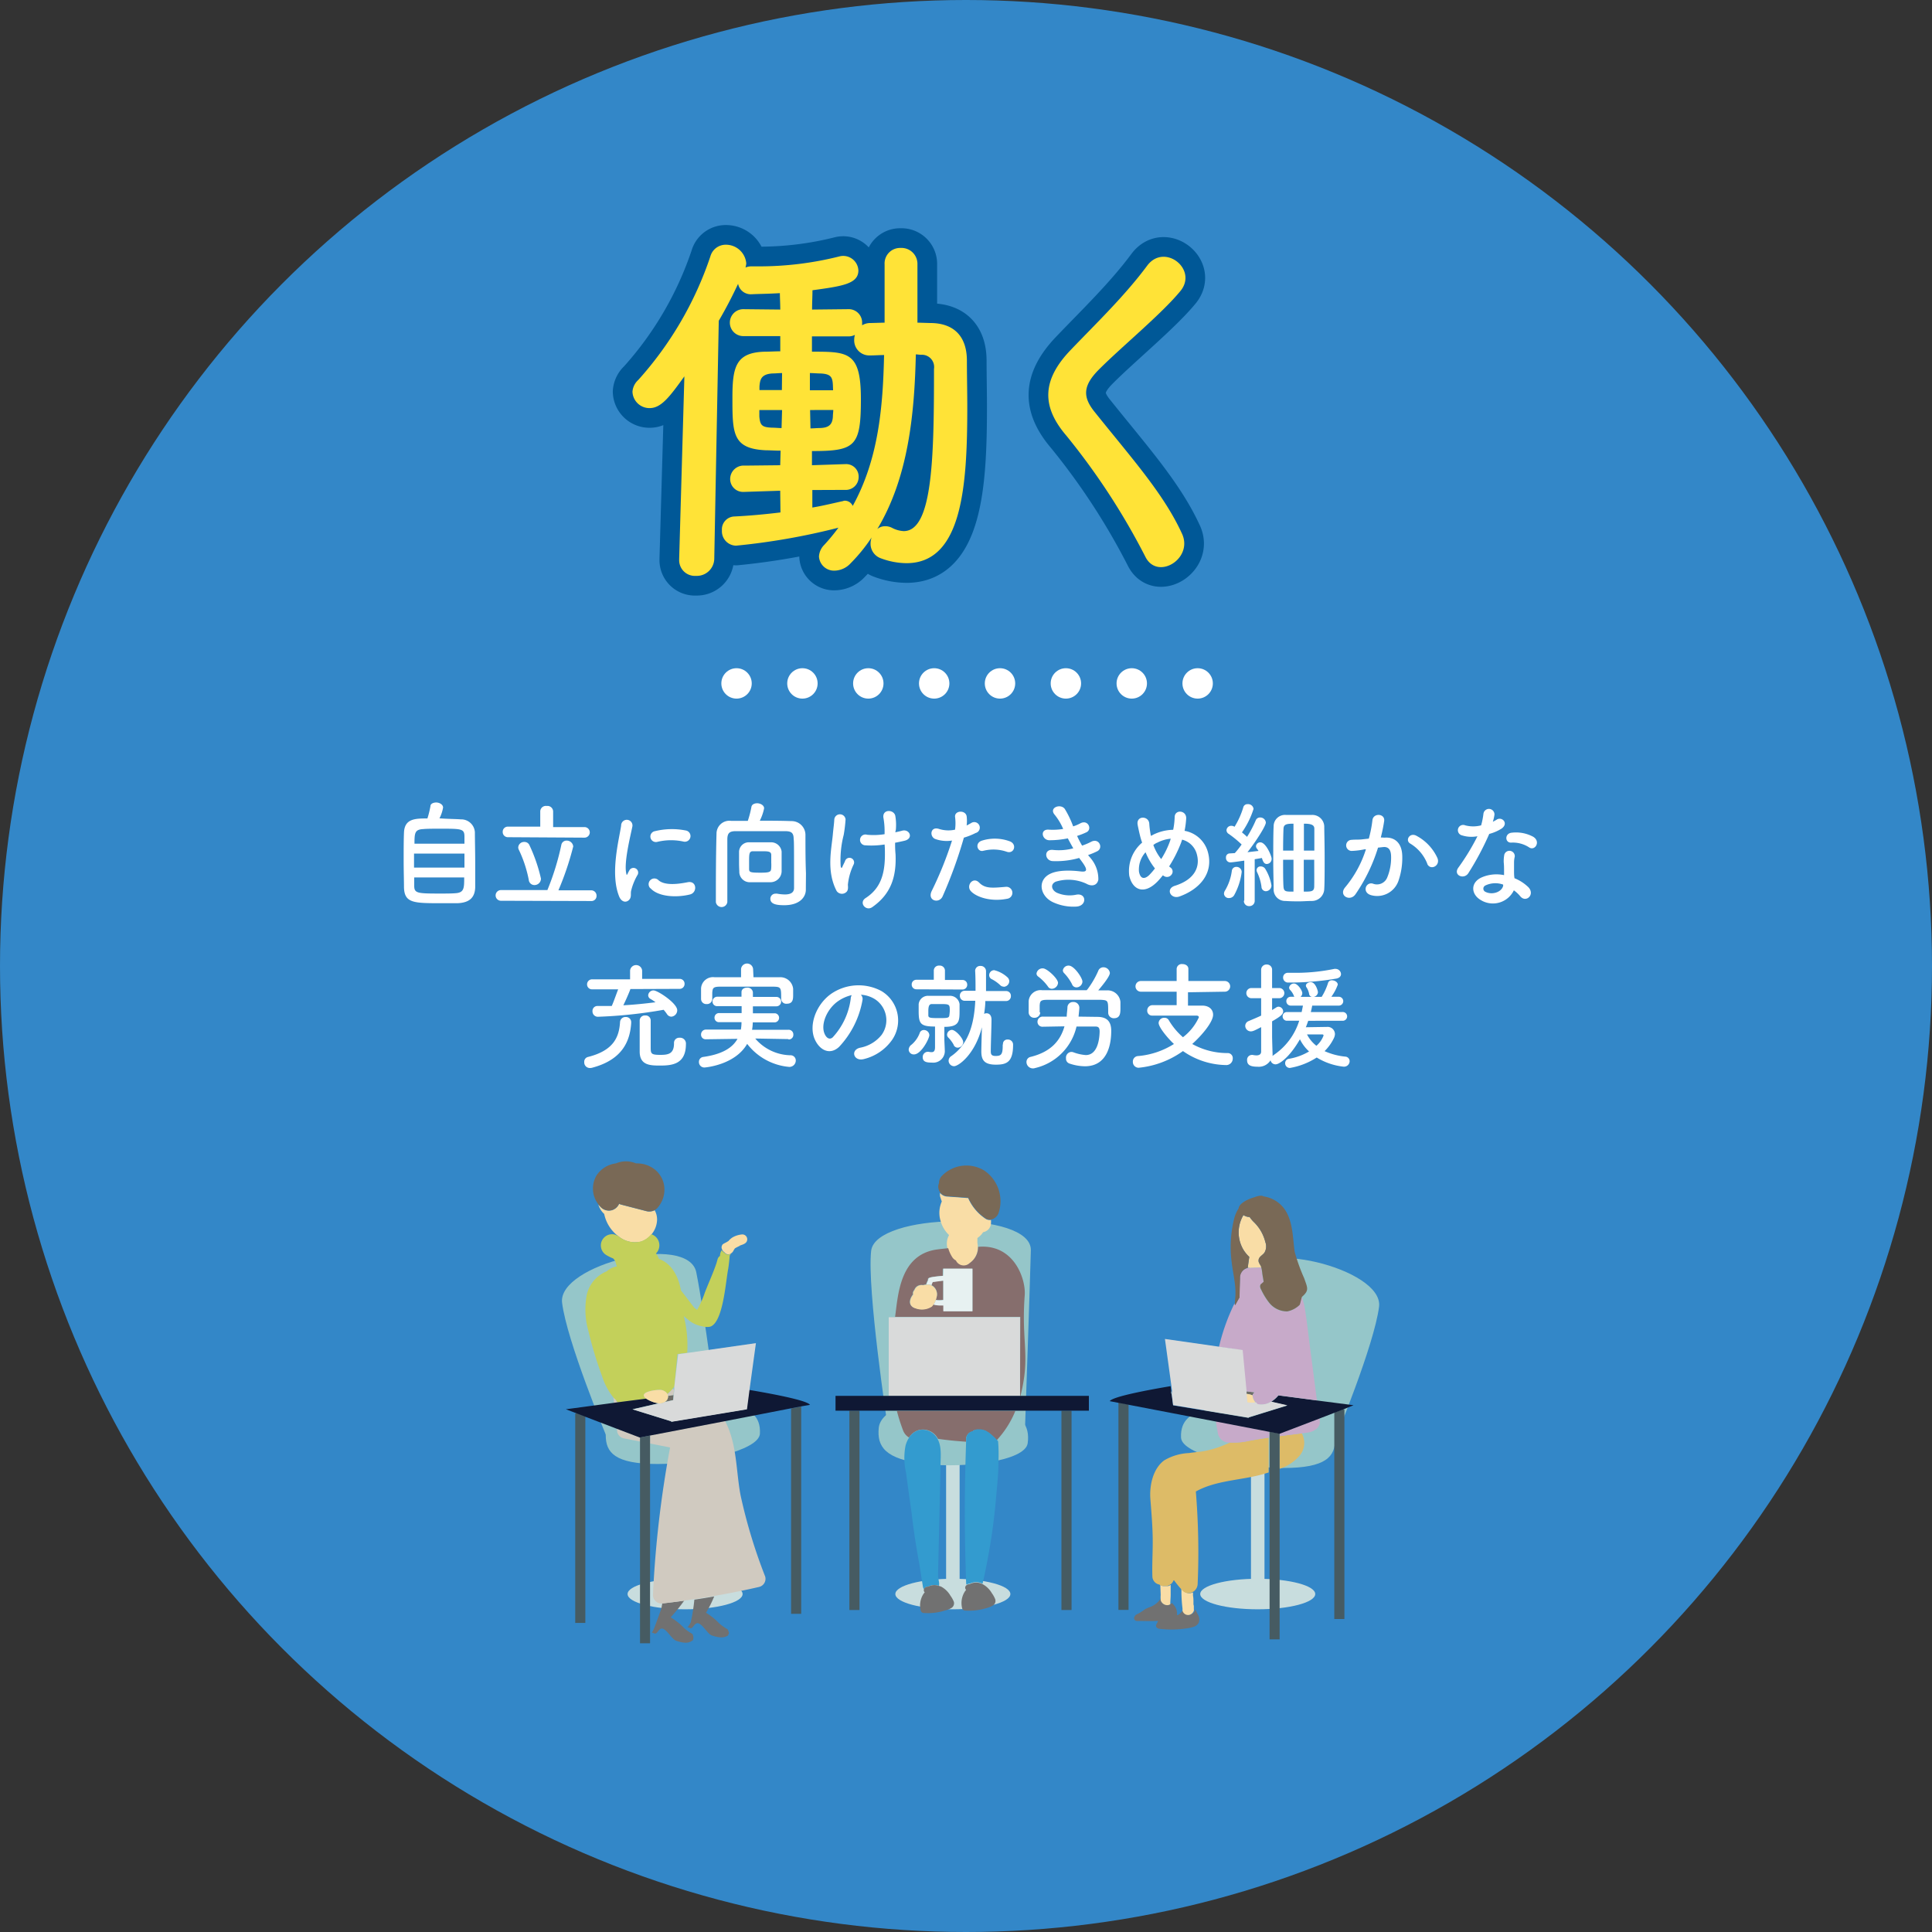 <svg xmlns="http://www.w3.org/2000/svg" viewBox="0 0 300 300"><rect x="0" y="0" width="300" height="300" fill="#333333" stroke="none"/><defs><style>.cls-1{fill:#3387c8;}.cls-2{fill:#fff;}.cls-3{fill:#005897;}.cls-4,.cls-8{fill:none;}.cls-4{stroke:#005897;stroke-linecap:round;stroke-linejoin:round;stroke-width:6.11px;}.cls-5{fill:#ffe337;}.cls-6{fill:#c8ddde;}.cls-7{fill:#95c6c9;}.cls-9{fill:#465b62;}.cls-10{fill:#717171;}.cls-11{fill:#f9dda6;}.cls-12{fill:#ddbb67;}.cls-13{fill:#c7aac9;}.cls-14{fill:#0f1834;}.cls-15{fill:#6d6c66;}.cls-16{fill:#d9dada;}.cls-17{fill:#796956;}.cls-18{fill:#866e6d;}.cls-19{fill:#e7f1f1;}.cls-20{fill:#339bcf;}.cls-21{fill:#d0cac0;}.cls-22{fill:#c3d05a;}</style></defs><g id="レイヤー_2" data-name="レイヤー 2"><g id="アセット画像png"><circle class="cls-1" cx="150" cy="150" r="150"/><path class="cls-2" d="M71.54,127.23a2.13,2.13,0,0,1,2.2,2c0,1.15.05,3,.05,4.72,0,1.49,0,2.95,0,3.85-.06,1.67-1,2.38-2.76,2.45-.7,0-1.58,0-2.46,0-4.31,0-5.77,0-5.84-2.46,0-1.09-.05-2.62-.05-4.16s0-3.16.05-4.34c.09-2.18,1.73-2.2,3.64-2.2a14.54,14.54,0,0,0,.47-1.91c0-.39.47-.57.9-.57s1.06.27,1.06.79a5.81,5.81,0,0,1-.56,1.67C69.51,127.17,70.84,127.17,71.54,127.23Zm.58,5.31H64.29v2.18h7.83Zm0-1.53c0-.42,0-.79,0-1.1,0-1.23-.45-1.23-3.76-1.23-1.06,0-2.09,0-2.66.06-1.28.07-1.34.59-1.34,2.27Zm-7.8,5.24c0,.48,0,.93,0,1.28,0,1.18.47,1.22,4,1.22.88,0,1.78,0,2.37-.05,1.39-.08,1.39-.78,1.39-2.45Z"/><path class="cls-2" d="M77.79,139.87a.83.83,0,1,1,0-1.66H85a40.51,40.51,0,0,0,2.16-7,.81.81,0,0,1,.85-.68,1,1,0,0,1,1,.91,45.46,45.46,0,0,1-2.3,6.81H91.8a.82.82,0,0,1,.83.85.78.78,0,0,1-.83.81Zm1.1-9.87a.8.8,0,0,1-.83-.83.79.79,0,0,1,.83-.81l5,0V126a.87.87,0,0,1,1-.85.88.88,0,0,1,1,.85v2.43l4.87,0a.82.82,0,1,1,0,1.64Zm3.22,6.64a19.34,19.34,0,0,0-1.55-4.7.77.77,0,0,1-.09-.37.9.9,0,0,1,.94-.83.83.83,0,0,1,.81.52A25.1,25.1,0,0,1,84,136.43a1,1,0,0,1-1,1A.87.87,0,0,1,82.11,136.64Z"/><path class="cls-2" d="M96.14,139.2c-1.44-3.55,0-8.88.31-11a.88.88,0,1,1,1.75.11c-.29,1.46-1.37,5.69-.94,7.36,0,.24.13.18.2,0s.23-.45.3-.58a.73.73,0,0,1,1.27.71A9.13,9.13,0,0,0,98,138.32c-.11.48.11,1-.34,1.44S96.5,140.08,96.14,139.2Zm4.83-1.28a.89.89,0,0,1,1.28-1.24c1,.88,3.13.59,4.54.31s1.54,1.6.36,1.9C105.22,139.38,102.27,139.33,101,137.92Zm1-7.18a.85.85,0,1,1-.26-1.68,11.08,11.08,0,0,1,4.74-.11.88.88,0,1,1-.31,1.73A9.07,9.07,0,0,0,102,130.74Z"/><path class="cls-2" d="M125.13,138.17v0c0,1.06-.88,2.39-3.35,2.39-1.13,0-2.16-.14-2.16-1a.79.79,0,0,1,.83-.79.9.9,0,0,1,.23,0,7.06,7.06,0,0,0,1.19.12c.8,0,1.43-.23,1.43-1,0-6.07,0-7.28-.06-7.6,0-1-.39-1.21-1.28-1.23l-3.9,0c-1.3,0-2.56,0-3.79,0-1,0-1.31.31-1.33,1.23,0,1.64,0,3.28,0,4.9v4.89a.9.9,0,0,1-1.78,0v0c0-3.34,0-7.07.1-10.62a2,2,0,0,1,2.25-2c.85,0,1.73,0,2.61,0a15.75,15.75,0,0,0,.56-2.16c.06-.39.47-.57.9-.57s1.07.27,1.07.79a7.56,7.56,0,0,1-.67,1.92c1.62,0,3.28,0,4.9.06a2.15,2.15,0,0,1,2.19,2.1c0,2,0,4,.08,6Zm-10.37-4.28c0-.54,0-1.1,0-1.55a1.52,1.52,0,0,1,1.46-1.55c.43,0,1,0,1.53,0s1.38,0,2,0a1.64,1.64,0,0,1,1.62,1.44c0,.45,0,1,0,1.55s0,1.1,0,1.51a1.73,1.73,0,0,1-1.67,1.7c-.51,0-1.12,0-1.71,0s-1.19,0-1.7,0a1.62,1.62,0,0,1-1.49-1.68C114.78,134.93,114.76,134.41,114.76,133.89Zm5,.18c0-.47,0-1,0-1.3,0-.59-.51-.59-1.57-.59-.47,0-1,0-1.28,0-.57,0-.59.43-.59,1.53,0,.46,0,1,0,1.24,0,.5.23.56,1.8.56,1.2,0,1.6-.08,1.62-.58C119.77,134.75,119.77,134.43,119.77,134.07Z"/><path class="cls-2" d="M129.91,138.35c-1.62-3.11-.79-6.53-.59-8.75.09-1,.19-1.6.23-2.37a.88.88,0,0,1,1.75,0,22.24,22.24,0,0,1-.29,2.41,15.51,15.51,0,0,0-.47,4.85c.06.3.16.43.31,0,.09-.21.29-.57.37-.79a.72.72,0,1,1,1.34.52,9.32,9.32,0,0,0-.9,3.15c0,.2.1.72-.15,1.05A1,1,0,0,1,129.91,138.35Zm9.11-9.11c.4-.09.76-.16,1.06-.25,1.16-.32,1.86,1.24.33,1.57-.47.11-.94.21-1.42.3,0,.53,0,1.07.07,1.79.16,3.6-.78,6.21-3.59,8.19-1,.74-2.17-.67-1.06-1.39,2.31-1.49,3-3.69,3-6.77,0-.56,0-1.06-.05-1.55a13,13,0,0,1-3,.13.84.84,0,1,1,.28-1.64,10.69,10.69,0,0,0,2.72-.09v-.47a11.47,11.47,0,0,0-.19-2.12c-.15-1.33,1.63-1.26,1.85-.27a8.3,8.3,0,0,1,.09,2.14Z"/><path class="cls-2" d="M146.37,139.18c-.54,1.21-2.44.69-1.69-.84a55.83,55.83,0,0,0,3.15-7.82,5.29,5.29,0,0,1-2.63-.25c-.91-.4-.73-2,.62-1.55a4.81,4.81,0,0,0,2.48.11,7.53,7.53,0,0,0,0-2c-.07-1,1.62-1.08,1.8-.09a5.75,5.75,0,0,1,0,1.44c.25-.12.47-.25.69-.37a.86.86,0,1,1,.7,1.54,10.3,10.3,0,0,1-1.82.72A70.15,70.15,0,0,1,146.37,139.18Zm4.38-.81c-.78-.86.34-2.29,1.28-1.33s2,.85,4.12.67a.93.93,0,1,1,.24,1.85C153.77,140.08,151.54,139.25,150.75,138.37Zm2-6.28c-.93.34-1.49-1.14-.3-1.55a6.71,6.71,0,0,1,4.32.09c1.21.43.72,2-.41,1.64A6.38,6.38,0,0,0,152.78,132.09Z"/><path class="cls-2" d="M169.38,133.29a5,5,0,0,1,1.17,3.3c-.18.94-1.05,1.1-1.86.63a6.63,6.63,0,0,0-4.77-.31c-.94.45-.56,1.41.27,1.75a5,5,0,0,0,2.92.27c1.6-.31,1.71,1.69.09,1.84a7.54,7.54,0,0,1-3.57-.62c-2.12-.9-2.63-3.42-.61-4.44,1.33-.69,3.55-.54,4.74-.4,1,.13,1.26-.14.21-1.55-.12-.18-.27-.34-.39-.54a13,13,0,0,1-4.15.49c-1.24-.09-1.4-1.93.13-1.73a8.74,8.74,0,0,0,3.1-.25c-.27-.47-.56-1-.85-1.55a14.13,14.13,0,0,1-2.86.29c-1.17,0-1.53-1.75-.09-1.64a10.08,10.08,0,0,0,2.23-.11,9.24,9.24,0,0,0-1.3-2.18c-1-1.13.9-1.82,1.55-.93a15,15,0,0,1,1.3,2.71,6.49,6.49,0,0,0,1.13-.48c1.19-.63,1.88.95.92,1.4a10.87,10.87,0,0,1-1.44.56,15.35,15.35,0,0,0,.78,1.51,10.55,10.55,0,0,0,1.35-.57c1.26-.72,2,.93,1,1.44a11.35,11.35,0,0,1-1.42.59C169.11,133,169.25,133.11,169.38,133.29Z"/><path class="cls-2" d="M179.86,136.75c-2.13,2.29-4,1.5-4.51-.77a5.8,5.8,0,0,1,2-5.14,10.6,10.6,0,0,1-.35-1.17c-.09-.36-.27-1.18-.34-1.56-.3-1.5,1.73-1.48,1.8-.2a13,13,0,0,0,.18,1.49c0,.13.06.27.09.4l.36-.2a7.28,7.28,0,0,1,3.08-.75,11.39,11.39,0,0,0,.23-1.95c0-1.26,1.86-1.11,1.79.2a13.54,13.54,0,0,1-.25,1.91,4.57,4.57,0,0,1,3.61,3.26c.94,3.33-1.27,5.81-4.39,6.93-1.37.5-2.25-1.21-.68-1.67,3.13-1,3.83-3,3.4-4.74a3.16,3.16,0,0,0-2.32-2.41c-.06.16-.11.34-.18.52a20.42,20.42,0,0,1-1.84,3.64l.23.18a.76.76,0,0,1,.13,1.11.86.86,0,0,1-1.19.18l-.14-.09C180.32,136.23,180.09,136.5,179.86,136.75Zm-2-4.39a4,4,0,0,0-1,3c.27,1.41,1.11,1,1.62.49a11.36,11.36,0,0,0,.86-1A10.12,10.12,0,0,1,177.89,132.36Zm1.75-1.48a2.85,2.85,0,0,0-.52.33,7.81,7.81,0,0,0,1.22,2.19,14,14,0,0,0,1.41-2.91c0-.08.05-.17.07-.26A5.77,5.77,0,0,0,179.64,130.88Z"/><path class="cls-2" d="M190.85,139.45a.73.73,0,0,1-.79-.68.94.94,0,0,1,.16-.49,8,8,0,0,0,1.06-3.06.68.68,0,0,1,.71-.61.8.8,0,0,1,.82.79,10,10,0,0,1-1.18,3.62A.92.92,0,0,1,190.85,139.45Zm2.36.38,0-6.19c-.1,0-1.76.27-2.19.27a.68.68,0,0,1-.65-.74.59.59,0,0,1,.56-.65l.81-.05a12.55,12.55,0,0,0,1.06-1.34,16.58,16.58,0,0,0-2-1.64.68.68,0,0,1-.35-.57.73.73,0,0,1,.74-.69.89.89,0,0,1,.4.09l.11.06a12.25,12.25,0,0,0,1.35-3,.66.66,0,0,1,.7-.51.84.84,0,0,1,.9.74,13.37,13.37,0,0,1-1.8,3.64c.27.23.56.46.79.7a17.92,17.92,0,0,0,1.35-2.56.7.7,0,0,1,.69-.45.86.86,0,0,1,.88.78c0,.55-1.59,3-2.85,4.61l1.71-.2a2.35,2.35,0,0,0-.23-.33.67.67,0,0,1-.16-.41.65.65,0,0,1,.68-.59c.87,0,1.75,2.14,1.75,2.53a.79.79,0,0,1-.76.83c-.39,0-.59-.36-.75-.93l-1.12.19,0,6.45a.81.81,0,0,1-.85.83.79.79,0,0,1-.83-.81Zm2.67-2.14a7.46,7.46,0,0,0-.67-2.24.71.71,0,0,1-.09-.36.59.59,0,0,1,.65-.55.82.82,0,0,1,.66.32,7,7,0,0,1,1,2.63.9.9,0,0,1-.88.9A.7.7,0,0,1,195.88,137.69Zm7.88,2.21c-.72,0-1.37.06-2,.06s-1.38,0-2.14-.06a1.77,1.77,0,0,1-1.85-1.85c0-.89-.06-2.63-.06-4.45,0-2.09,0-4.27.06-5.28a1.76,1.76,0,0,1,1.87-1.78c.72,0,1.35,0,2,0s1.33,0,2.1,0a1.85,1.85,0,0,1,1.89,1.77c0,.88.06,2.84.06,4.82s0,3.94-.06,4.9A1.92,1.92,0,0,1,203.76,139.9Zm-2.91-12c-1.12,0-1.52.12-1.55.79s-.06,1.95-.06,3.39h1.61Zm0,5.6h-1.61c0,1.73,0,3.4.06,4.19s.41.76,1.55.76Zm3.24-1.42c0-1.48,0-2.8,0-3.41s-.56-.77-1.62-.77v4.18Zm-1.64,1.42v4.95c1.15,0,1.6,0,1.62-.77s0-2.45,0-4.18Z"/><path class="cls-2" d="M215,130.07c1.51-.12,2.67.76,2.74,2.77a10.85,10.85,0,0,1-.61,4,3.5,3.5,0,0,1-4.23,2.16c-1.43-.41-.85-2.07.25-1.8a1.72,1.72,0,0,0,2.28-1,8,8,0,0,0,.58-3.12c0-1.1-.38-1.62-1.21-1.55l-.82.09a26.65,26.65,0,0,1-3.5,7.24c-.86,1.23-2.73.18-1.56-1.13a17.32,17.32,0,0,0,3.18-5.85l-.21,0a11.62,11.62,0,0,1-2,.25.86.86,0,1,1,0-1.72c.56-.06,1.11,0,1.76-.09l.9-.1a18.83,18.83,0,0,0,.56-2.86c.13-1.17,2-1.06,1.82.15a24.37,24.37,0,0,1-.52,2.53Zm6.63,4.05A6.38,6.38,0,0,0,219,131c-.88-.49-.09-1.84,1-1.19a7.37,7.37,0,0,1,3.2,3.42C223.71,134.45,222.09,135.24,221.61,134.12Z"/><path class="cls-2" d="M227,129.71a.82.82,0,1,1,.52-1.55,4.84,4.84,0,0,0,2.47,0,11.72,11.72,0,0,0,.36-1.82.86.86,0,0,1,1.71.16,6.75,6.75,0,0,1-.25,1.1,5.86,5.86,0,0,0,.57-.31c.81-.57,1.95.54.79,1.37a6.75,6.75,0,0,1-1.92.83,44.64,44.64,0,0,1-3.23,6.07c-.66,1.08-2.39.38-1.6-.79a35.17,35.17,0,0,0,3-4.92A4.88,4.88,0,0,1,227,129.71Zm3.1,10.14c-1.68-.85-1.88-2.79,0-3.62a5.8,5.8,0,0,1,3.45-.34v-.63c0-.45,0-.9-.05-1.35a5.4,5.4,0,0,1,.09-1.21.83.83,0,0,1,1.62.32,3.82,3.82,0,0,0-.11.85c0,.41,0,.86,0,1.39,0,.34,0,.72.07,1.11a6.64,6.64,0,0,1,2.2,1.44c1,1.14-.43,2.42-1.3,1.37a5.14,5.14,0,0,0-1-.93A3.61,3.61,0,0,1,230.09,139.85Zm.57-2.36a.54.54,0,0,0,0,1c1.08.54,2.54,0,2.74-.95,0-.05,0-.13,0-.18A3.6,3.6,0,0,0,230.66,137.49Zm4-6.65c-1,.06-1.07-1.44.09-1.54a5.62,5.62,0,0,1,3.31.63c1.22.74.29,2.23-.6,1.67A4.63,4.63,0,0,0,234.68,130.84Z"/><path class="cls-2" d="M91.61,165.84a.87.87,0,0,1-.89-.92.76.76,0,0,1,.56-.79c4-1,4.86-3.08,5-5.44a.84.84,0,0,1,.9-.77.8.8,0,0,1,.83.86v.09c-.18,2.7-1.28,5.64-6,6.91A1.29,1.29,0,0,1,91.61,165.84Zm6.28-12.26c-.13.39-.68,1.67-1.1,2.52,1.71-.09,3.42-.27,5-.47a7.62,7.62,0,0,0-.79-.52.66.66,0,0,1-.35-.56.82.82,0,0,1,.83-.76c.65,0,3.68,2,3.68,3.08a1,1,0,0,1-.92,1,.82.82,0,0,1-.67-.4,6.36,6.36,0,0,0-.52-.67,72.43,72.43,0,0,1-10.12,1.08A.84.84,0,0,1,92,157a.76.76,0,0,1,.77-.79h0c.72,0,1.46,0,2.22,0,.25-.52.7-1.82,1-2.59h-4a.76.76,0,0,1-.83-.76.78.78,0,0,1,.83-.79h5.85V150.7a.94.94,0,0,1,1.87,0V152h5.8a.75.75,0,0,1,.79.77.76.76,0,0,1-.79.78Zm4.61,11.88c-1.57,0-3.17-.05-3.17-2.18,0-.72,0-4.28,0-4.86a.8.8,0,0,1,.86-.74.78.78,0,0,1,.85.78c0,.7,0,3,0,4.07s0,1.27,1.51,1.27c1.25,0,2.11-.18,2.11-1.8a.8.8,0,0,1,.85-.86.91.91,0,0,1,1,1C106.5,165.24,104.39,165.46,102.5,165.46Z"/><path class="cls-2" d="M122.4,161.35l-5.13-.09a7.37,7.37,0,0,0,5.45,2.6.81.81,0,0,1,.85.81,1,1,0,0,1-1,1,9.23,9.23,0,0,1-6.55-3.58c-1.91,3.33-6.59,3.67-6.61,3.67a.84.84,0,0,1-.88-.86.76.76,0,0,1,.68-.78c2.92-.41,4.54-1.42,5.31-2.81l-4.9.07h0a.71.71,0,0,1-.76-.73.76.76,0,0,1,.77-.78l5.41,0a6.3,6.3,0,0,0,.1-1.15l-3.45,0a.68.68,0,0,1-.74-.69.7.7,0,0,1,.74-.72l3.47,0c0-.36,0-.72,0-1.08l-3.74,0a.7.7,0,0,1-.78-.71.74.74,0,0,1,.78-.75l3.72,0c0-.24,0-.47,0-.71v0c0-.47.42-.7.85-.7a.83.83,0,0,1,.92.72c0,.23,0,.46,0,.72l3.65,0a.73.73,0,1,1,0,1.46l-3.65,0c0,.36,0,.74,0,1.08l3.44,0a.71.71,0,0,1,0,1.41l-3.46,0a7.12,7.12,0,0,1-.11,1.15l5.66,0a.73.73,0,0,1,.75.78.71.71,0,0,1-.73.73ZM117,151.74c1.41,0,2.79,0,4.16,0a2,2,0,0,1,2,1.81c0,.27,0,.6,0,.9,0,.65,0,1.41-1,1.41a.78.78,0,0,1-.86-.76v0c0-1.7,0-1.86-1.14-1.89-1.42,0-3.08,0-4.68,0-1.31,0-2.59,0-3.69,0s-1.13.27-1.19.93v1a.81.81,0,0,1-.88.77.8.8,0,0,1-.86-.81c0-.23,0-.5,0-.77s0-.58,0-.87a1.86,1.86,0,0,1,2.07-1.72c1.37,0,2.75,0,4.14,0v-1.28a.94.94,0,0,1,1.87,0Z"/><path class="cls-2" d="M133.93,155.27a14.16,14.16,0,0,1-3.64,7.29c-1.38,1.28-2.9.58-3.69-1-1.13-2.23.08-5.58,2.49-7.26a7.52,7.52,0,0,1,7.78-.41,5.32,5.32,0,0,1,1.67,7.56,7.53,7.53,0,0,1-4.39,3c-1.59.42-2.15-1.4-.6-1.76a5.57,5.57,0,0,0,3.35-2,3.89,3.89,0,0,0-1-5.51,4.63,4.63,0,0,0-2.23-.72A.91.91,0,0,1,133.93,155.27Zm-4,.34c-1.67,1.3-2.57,3.69-1.81,5.08.27.52.73.79,1.18.39a10.87,10.87,0,0,0,2.8-6,1.16,1.16,0,0,1,.16-.56A6.05,6.05,0,0,0,129.93,155.61Z"/><path class="cls-2" d="M141.1,163a1,1,0,0,1,.45-.79,4.39,4.39,0,0,0,1.25-1.77.67.67,0,0,1,.66-.5.84.84,0,0,1,.85.79c0,.52-1.26,3-2.39,3A.78.78,0,0,1,141.1,163Zm1.19-9.38a.72.72,0,0,1-.72-.74.71.71,0,0,1,.72-.74H145V150.7a.78.78,0,0,1,.86-.76.79.79,0,0,1,.87.76l0,1.47h2.7a.72.72,0,0,1,.76.74.73.73,0,0,1-.76.74Zm4.41,9.25V163a1.8,1.8,0,0,1-2,2c-.83,0-1.42-.11-1.42-.85a.81.81,0,0,1,.76-.83l.14,0a2.23,2.23,0,0,0,.47.06c.34,0,.54-.17.54-.78v-3.2c-2.32,0-2.54-.47-2.54-2.47,0-.34,0-.7,0-1a1.45,1.45,0,0,1,1.51-1.3c.54,0,1.12,0,1.67,0s1.1,0,1.61,0A1.5,1.5,0,0,1,149,155.9c0,.27,0,.59,0,.92,0,1.73,0,2.63-2.36,2.63l0,2.05Zm.78-5.87c0-1.09,0-1.09-1.64-1.09-.4,0-.77,0-1.15,0s-.54.29-.54,1.1c0,.22,0,.43,0,.65,0,.41.34.43,1.65.43s1.59,0,1.62-.49A6.07,6.07,0,0,0,147.48,157Zm.61,5.24a4.93,4.93,0,0,0-.86-1.15.64.64,0,0,1-.17-.41.78.78,0,0,1,.74-.76c.6,0,1.77,1.33,1.77,1.91a.88.88,0,0,1-.85.85A.68.68,0,0,1,148.09,162.27Zm7.65-.11a.67.67,0,0,1,.72-.71.79.79,0,0,1,.85.73v.11c0,2.74-1.08,3.06-2.68,3.06-1.84,0-2.25-.77-2.25-2.07,0-.47.05-2.36.09-3.74-1.07,4.21-3.62,6.05-4.33,6.05a.86.86,0,0,1-.84-.85.84.84,0,0,1,.39-.7c2.83-1.95,3.59-5.26,3.75-8.61H149.8a.74.74,0,0,1-.75-.77.73.73,0,0,1,.75-.78h1.68c0-1.08,0-2.12-.06-3.11v0a.77.77,0,0,1,.83-.75.82.82,0,0,1,.86.79c0,.48,0,1,0,1.53s0,1,0,1.58h3.1a.73.73,0,0,1,.76.78.74.74,0,0,1-.76.77H153c0,.67-.09,1.32-.18,2a.72.72,0,0,1,.38-.1c.34,0,.76.23.76,1,0,1-.11,3.87-.11,4.77v.16c0,.47.14.7.74.7.84,0,1.11-.21,1.11-1.56v-.17Zm.11-8.93a.7.7,0,0,1-.52-.21,5.77,5.77,0,0,0-1.28-.92.7.7,0,0,1-.45-.65.78.78,0,0,1,.78-.77,4.68,4.68,0,0,1,2.05,1.1.85.85,0,0,1,.29.61A.9.9,0,0,1,155.85,153.23Z"/><path class="cls-2" d="M170.39,157.9c1.46,0,2.16.68,2.16,2.16v.05c0,1.66-.38,5.46-4.09,5.46a7.68,7.68,0,0,1-2.41-.43.78.78,0,0,1-.52-.8.89.89,0,0,1,.82-1,1,1,0,0,1,.33.06,6.91,6.91,0,0,0,1.92.43c1.68,0,2.11-2.07,2.15-3.62,0-.6-.15-.81-.65-.81h0c-.53,0-1.66,0-2.94,0a8.59,8.59,0,0,1-6.45,6.45.86.86,0,0,1-.32.05,1,1,0,0,1-1-1,.8.8,0,0,1,.66-.79c3.17-.79,4.61-2.54,5.24-4.74l-3.38.06h0a.76.76,0,0,1-.81-.78.8.8,0,0,1,.83-.79c.67,0,2.14,0,3.71,0,0-.45.09-.92.11-1.41a.85.85,0,0,1,.9-.86.9.9,0,0,1,.95.88c0,.25-.11,1.19-.12,1.39Zm-8.86-.72a.87.87,0,0,1-.92.86.85.85,0,0,1-.88-.88c0-.23,0-.52,0-.81s0-.63,0-.9a1.86,1.86,0,0,1,2.09-1.69c1.65,0,3.35,0,5.06,0h1.87a.61.61,0,0,1,.13-.16,14.25,14.25,0,0,0,1.65-2.83.84.84,0,0,1,.81-.57,1,1,0,0,1,1,.88c0,.63-1.64,2.5-1.8,2.7l1.44,0a2,2,0,0,1,2,1.78c0,.25,0,.63,0,1,0,.67,0,1.55-1,1.55a.86.86,0,0,1-.9-.86v0c0-1.89,0-1.93-1.12-2-1.42,0-3.06,0-4.66,0-1.31,0-2.59,0-3.69,0s-1.12.27-1.17.9v1.08Zm1.78-3.64a.7.7,0,0,1-.59-.36,7.21,7.21,0,0,0-1.52-1.55.58.58,0,0,1-.25-.47.94.94,0,0,1,1-.79c.63,0,2.34,1.59,2.34,2.25A1,1,0,0,1,163.31,153.54Zm3.84-.22a.73.73,0,0,1-.69-.5,7.21,7.21,0,0,0-1.26-1.75.6.6,0,0,1-.16-.39.88.88,0,0,1,.92-.74c.83,0,2.12,1.91,2.12,2.48A.94.94,0,0,1,167.15,153.32Z"/><path class="cls-2" d="M184.47,154.08v2.07h2.21c1.06,0,1.69.6,1.69,1.42,0,1.08-1.62,3.08-3.24,4.54a11.2,11.2,0,0,0,5.53,1.41.78.78,0,0,1,.76.86,1,1,0,0,1-1.08,1,11.94,11.94,0,0,1-6.65-2.17,14.16,14.16,0,0,1-6.88,2.59.9.9,0,0,1-.9-.94.85.85,0,0,1,.85-.88,12.38,12.38,0,0,0,5.53-1.87c-.83-.76-2.38-2.56-2.38-3.28a.86.86,0,0,1,.9-.79.75.75,0,0,1,.67.36,10.59,10.59,0,0,0,2.21,2.66,8.15,8.15,0,0,0,2.47-3.09c0-.17-.14-.27-.41-.27h-2c-1.49,0-3.29,0-4.82,0h0a.75.75,0,0,1-.79-.77.82.82,0,0,1,.84-.85h3.73l0-2.09-5.56,0a.83.83,0,1,1,0-1.66l5.56,0,0-1.88a.79.79,0,0,1,.89-.75c.46,0,.93.25.93.75l0,1.88,5.66,0a.83.83,0,1,1,0,1.66Z"/><path class="cls-2" d="M203.14,158.51c-.12.34-.23.67-.37,1l3.26-.05a1.14,1.14,0,0,1,1.26,1.11,1.56,1.56,0,0,1-.15.6,7.23,7.23,0,0,1-1.46,2.05,10.3,10.3,0,0,0,3.21.85.71.71,0,0,1,.68.72.87.87,0,0,1-.95.84,10,10,0,0,1-4.16-1.42,11.11,11.11,0,0,1-4.16,1.62.72.72,0,0,1-.74-.74.67.67,0,0,1,.58-.68,9,9,0,0,0,3.13-1.14,6.43,6.43,0,0,1-1.42-1.89c-1.5,2.63-3.12,3.89-3.78,3.89a.79.79,0,0,1-.78-.63,2.14,2.14,0,0,1-2,1c-1.06,0-1.64-.23-1.64-1a.75.75,0,0,1,.7-.83.5.5,0,0,1,.17,0,3.29,3.29,0,0,0,.57.07c.38,0,.74-.13.74-.59v-3.8c-.93.48-1.26.66-1.6.66a.87.87,0,0,1-.87-.86.81.81,0,0,1,.53-.74c.72-.31,1.35-.56,1.94-.85V155h-1.51a.79.79,0,1,1,0-1.58h1.51l0-2.81a.82.82,0,0,1,.87-.84.8.8,0,0,1,.83.84v2.81h1.11a.79.79,0,1,1,0,1.58h-1.11v1.84l.63-.39a.62.62,0,0,1,.37-.13.75.75,0,0,1,.72.74c0,.41-.34.74-1.72,1.53,0,1.19,0,2.1,0,2.37s.05,1.93.07,2.56a3.31,3.31,0,0,1,0,.45l.2-.16a10,10,0,0,0,3.94-5.31h-1.89a.66.66,0,0,1-.68-.69.65.65,0,0,1,.68-.66l2.27,0c.07-.35.14-.67.2-1h-1.87a.68.68,0,0,1-.71-.69.67.67,0,0,1,.71-.68H201a.38.38,0,0,1-.09-.15,2.72,2.72,0,0,0-.6-.93.56.56,0,0,1-.14-.35.76.76,0,0,1,.77-.63c.56,0,1.28,1.08,1.28,1.5a.76.76,0,0,1-.27.57h1.75a.52.52,0,0,1-.42-.45,2.72,2.72,0,0,0-.43-1.06.46.46,0,0,1-.07-.23c0-.33.4-.54.76-.54.75,0,1.11,1.38,1.11,1.56a.78.78,0,0,1-.66.72h1.24a9.43,9.43,0,0,0,1-2.19.59.59,0,0,1,.6-.38c.43,0,.9.29.9.68a7.67,7.67,0,0,1-1,1.88h1.09a.69.69,0,0,1,.76.68.7.7,0,0,1-.76.69l-4.06,0c-.06.32-.13.66-.22,1l4.88,0a.68.68,0,1,1,0,1.35Zm-3.07-5.94a.77.77,0,0,1-.83-.78.72.72,0,0,1,.79-.73H201a29.68,29.68,0,0,0,6.19-.61.68.68,0,0,1,.2,0,.84.84,0,0,1,.84.8c0,.3-.19.59-.7.7A42.86,42.86,0,0,1,200.07,152.57Zm5.45,8.23c0-.17-.16-.18-.27-.18s-1.31,0-2.3,0a5.31,5.31,0,0,0,1.46,1.77A3.88,3.88,0,0,0,205.52,160.8Z"/><path class="cls-3" d="M121.15,76.2l-5.51.18h-.11a2,2,0,0,1-2.15-2,2.09,2.09,0,0,1,2.26-2.08l5.51-.06.06-2.26c-.81,0-1.56-.06-2.26-.06-5.22-.23-5.22-2.61-5.22-8.18,0-4.76.52-7,5-7.13.81,0,1.62-.06,2.43-.06V52.19h-5.74a2.09,2.09,0,1,1,0-4.18l5.74.06c0-.93-.06-1.8-.06-2.55-2,.12-3.53.12-4.29.17h-.11a2,2,0,0,1-2.09-1.62c-.93,2-1.92,3.89-3,5.74l-.7,37a2.71,2.71,0,0,1-2.84,2.61,2.44,2.44,0,0,1-2.61-2.5v-.11l.81-28.37c-2.26,3.14-3.59,4.93-5.39,4.93a2.64,2.64,0,0,1-2.67-2.55A2.73,2.73,0,0,1,99.11,59a54.58,54.58,0,0,0,11.2-19.2A2.47,2.47,0,0,1,112.69,38a3.17,3.17,0,0,1,3.19,2.9,3.05,3.05,0,0,1-.12.64,2.34,2.34,0,0,1,.93-.18h1a50.89,50.89,0,0,0,12.71-1.56,2.36,2.36,0,0,1,2.89,2.2c0,2.09-2.55,2.44-7.13,3.07,0,.87-.06,1.86-.06,3l5.57-.06a2.08,2.08,0,0,1,2.2,2.15v.35a2.45,2.45,0,0,1,1.34-.35l2.15-.06V41.05a2.41,2.41,0,0,1,2.49-2.55,2.48,2.48,0,0,1,2.61,2.55V50.1l2,.06c3.59,0,5.68,2,5.68,5.86,0,2.26.06,4.75.06,7.19,0,12.35-.81,24.24-9.45,24.24a11.56,11.56,0,0,1-3.95-.75,2.39,2.39,0,0,1-1.62-2.32,2.77,2.77,0,0,1,.17-.93,26.21,26.21,0,0,1-3.25,4,3.5,3.5,0,0,1-2.49,1.16,2.34,2.34,0,0,1-2.44-2.2,2.77,2.77,0,0,1,.82-1.8,30.53,30.53,0,0,0,2.2-2.67,105.06,105.06,0,0,1-15.89,2.79,2.24,2.24,0,0,1-2.2-2.38A2,2,0,0,1,114,80.2c2.32-.11,4.82-.34,7.19-.63Zm.29-12.53h-3.53c0,.41,0,.76,0,1,.12,1.39.41,1.68,2,1.74.47,0,1,.06,1.45.06Zm0-5.74c-.52,0-1,.06-1.51.06-1.79.12-1.91,1-2,2v.58h3.48Zm7.89,1.86c-.06-1.28-.35-1.74-2-1.8-.46,0-1-.06-1.57-.06V60.6h3.6Zm-3.54,3.88.06,2.85c.52,0,1.05-.06,1.57-.06,1.27-.06,1.85-.52,1.91-1.8,0-.35.06-.64.06-1Zm.35,12.42v2.72c1.74-.29,3.31-.69,4.76-1a.7.7,0,0,1,.35-.06,1.34,1.34,0,0,1,1.16.81c4.06-7.36,4.69-15.54,4.87-23.43-.7,0-1.39.06-2.09.06h-.12a2.34,2.34,0,0,1-2.43-2.44,2.82,2.82,0,0,1,.11-.75,2.11,2.11,0,0,1-1.1.23h-5.57v2.38c5.63,0,7.6,0,7.6,7.36s-.87,8.07-7.6,8.07v2.2l5.11-.17h.06a1.94,1.94,0,0,1,2.08,2,2,2,0,0,1-2.14,2Zm10,6.14a1.85,1.85,0,0,1,1.33-.52,2.31,2.31,0,0,1,1,.23,4.35,4.35,0,0,0,1.86.53c4.52,0,4.7-11.6,4.7-25.18a1.9,1.9,0,0,0-2-2.2c-.29,0-.53-.06-.82-.06C142,64.08,141.1,74.11,136.18,82.23Z"/><path class="cls-3" d="M177.86,86.47a106.45,106.45,0,0,0-12.3-18.85c-3.82-4.47-3.82-8.59.7-13.28,3.94-4.12,8.41-8.41,11.89-13.11,2.67-3.54,7.89.58,5.16,3.94-2.9,3.54-9.05,8.59-12.64,12.18-2.5,2.5-2.61,4.24-.7,6.61,5.8,7.25,10.73,12.71,13.57,18.91C185.34,86.76,179.72,90.18,177.86,86.47Z"/><path class="cls-4" d="M121.15,76.2l-5.51.18h-.11a2,2,0,0,1-2.15-2,2.09,2.09,0,0,1,2.26-2.08l5.51-.06.06-2.26c-.81,0-1.56-.06-2.26-.06-5.22-.23-5.22-2.61-5.22-8.18,0-4.76.52-7,5-7.13.81,0,1.62-.06,2.43-.06V52.19h-5.74a2.09,2.09,0,1,1,0-4.18l5.74.06c0-.93-.06-1.8-.06-2.55-2,.12-3.53.12-4.29.17h-.11a2,2,0,0,1-2.09-1.62c-.93,2-1.92,3.89-3,5.74l-.7,37a2.71,2.71,0,0,1-2.84,2.61,2.44,2.44,0,0,1-2.61-2.5v-.11l.81-28.37c-2.26,3.14-3.59,4.93-5.39,4.93a2.64,2.64,0,0,1-2.67-2.55A2.73,2.73,0,0,1,99.11,59a54.58,54.58,0,0,0,11.2-19.2A2.47,2.47,0,0,1,112.69,38a3.17,3.17,0,0,1,3.19,2.9,3.05,3.05,0,0,1-.12.64,2.34,2.34,0,0,1,.93-.18h1a50.89,50.89,0,0,0,12.71-1.56,2.36,2.36,0,0,1,2.89,2.2c0,2.09-2.55,2.44-7.13,3.07,0,.87-.06,1.86-.06,3l5.57-.06a2.08,2.08,0,0,1,2.2,2.15v.35a2.45,2.45,0,0,1,1.34-.35l2.15-.06V41.05a2.41,2.41,0,0,1,2.49-2.55,2.48,2.48,0,0,1,2.61,2.55V50.1l2,.06c3.59,0,5.68,2,5.68,5.86,0,2.26.06,4.75.06,7.19,0,12.35-.81,24.24-9.45,24.24a11.56,11.56,0,0,1-3.95-.75,2.39,2.39,0,0,1-1.62-2.32,2.77,2.77,0,0,1,.17-.93,26.21,26.21,0,0,1-3.25,4,3.5,3.5,0,0,1-2.49,1.16,2.34,2.34,0,0,1-2.44-2.2,2.77,2.77,0,0,1,.82-1.8,30.53,30.53,0,0,0,2.2-2.67,105.06,105.06,0,0,1-15.89,2.79,2.24,2.24,0,0,1-2.2-2.38A2,2,0,0,1,114,80.2c2.32-.11,4.82-.34,7.19-.63Zm.29-12.53h-3.53c0,.41,0,.76,0,1,.12,1.39.41,1.68,2,1.74.47,0,1,.06,1.45.06Zm0-5.74c-.52,0-1,.06-1.51.06-1.79.12-1.91,1-2,2v.58h3.48Zm7.89,1.86c-.06-1.28-.35-1.74-2-1.8-.46,0-1-.06-1.57-.06V60.6h3.6Zm-3.54,3.88.06,2.85c.52,0,1.05-.06,1.57-.06,1.27-.06,1.85-.52,1.91-1.8,0-.35.06-.64.06-1Zm.35,12.42v2.72c1.74-.29,3.31-.69,4.76-1a.7.7,0,0,1,.35-.06,1.34,1.34,0,0,1,1.16.81c4.06-7.36,4.69-15.54,4.87-23.43-.7,0-1.39.06-2.09.06h-.12a2.34,2.34,0,0,1-2.43-2.44,2.82,2.82,0,0,1,.11-.75,2.11,2.11,0,0,1-1.1.23h-5.57v2.38c5.63,0,7.6,0,7.6,7.36s-.87,8.07-7.6,8.07v2.2l5.11-.17h.06a1.94,1.94,0,0,1,2.08,2,2,2,0,0,1-2.14,2Zm10,6.14a1.85,1.85,0,0,1,1.33-.52,2.31,2.31,0,0,1,1,.23,4.35,4.35,0,0,0,1.86.53c4.52,0,4.7-11.6,4.7-25.18a1.9,1.9,0,0,0-2-2.2c-.29,0-.53-.06-.82-.06C142,64.08,141.1,74.11,136.18,82.23Z"/><path class="cls-4" d="M177.86,86.47a106.45,106.45,0,0,0-12.3-18.85c-3.82-4.47-3.82-8.59.7-13.28,3.94-4.12,8.41-8.41,11.89-13.11,2.67-3.54,7.89.58,5.16,3.94-2.9,3.54-9.05,8.59-12.64,12.18-2.5,2.5-2.61,4.24-.7,6.61,5.8,7.25,10.73,12.71,13.57,18.91C185.34,86.76,179.72,90.18,177.86,86.47Z"/><path class="cls-5" d="M121.15,76.2l-5.51.18h-.11a2,2,0,0,1-2.15-2,2.09,2.09,0,0,1,2.26-2.08l5.51-.06.06-2.26c-.81,0-1.56-.06-2.26-.06-5.22-.23-5.22-2.61-5.22-8.18,0-4.76.52-7,5-7.13.81,0,1.62-.06,2.43-.06V52.19h-5.74a2.09,2.09,0,1,1,0-4.18l5.74.06c0-.93-.06-1.8-.06-2.55-2,.12-3.53.12-4.29.17h-.11a2,2,0,0,1-2.09-1.62c-.93,2-1.92,3.89-3,5.74l-.7,37a2.71,2.71,0,0,1-2.84,2.61,2.44,2.44,0,0,1-2.61-2.5v-.11l.81-28.37c-2.26,3.14-3.59,4.93-5.39,4.93a2.64,2.64,0,0,1-2.67-2.55A2.73,2.73,0,0,1,99.11,59a54.58,54.58,0,0,0,11.2-19.2A2.47,2.47,0,0,1,112.69,38a3.17,3.17,0,0,1,3.19,2.9,3.05,3.05,0,0,1-.12.64,2.34,2.34,0,0,1,.93-.18h1a50.89,50.89,0,0,0,12.71-1.56,2.36,2.36,0,0,1,2.89,2.2c0,2.09-2.55,2.44-7.13,3.07,0,.87-.06,1.86-.06,3l5.57-.06a2.08,2.08,0,0,1,2.2,2.15v.35a2.45,2.45,0,0,1,1.34-.35l2.15-.06V41.05a2.41,2.41,0,0,1,2.49-2.55,2.48,2.48,0,0,1,2.61,2.55V50.1l2,.06c3.59,0,5.68,2,5.68,5.86,0,2.26.06,4.75.06,7.19,0,12.35-.81,24.24-9.45,24.24a11.56,11.56,0,0,1-3.95-.75,2.39,2.39,0,0,1-1.62-2.32,2.77,2.77,0,0,1,.17-.93,26.21,26.21,0,0,1-3.25,4,3.5,3.5,0,0,1-2.49,1.16,2.34,2.34,0,0,1-2.44-2.2,2.77,2.77,0,0,1,.82-1.8,30.53,30.53,0,0,0,2.2-2.67,105.06,105.06,0,0,1-15.89,2.79,2.24,2.24,0,0,1-2.2-2.38A2,2,0,0,1,114,80.2c2.32-.11,4.82-.34,7.19-.63Zm.29-12.53h-3.53c0,.41,0,.76,0,1,.12,1.39.41,1.68,2,1.74.47,0,1,.06,1.45.06Zm0-5.74c-.52,0-1,.06-1.51.06-1.79.12-1.91,1-2,2v.58h3.48Zm7.89,1.86c-.06-1.28-.35-1.74-2-1.8-.46,0-1-.06-1.57-.06V60.6h3.6Zm-3.54,3.88.06,2.85c.52,0,1.05-.06,1.57-.06,1.27-.06,1.85-.52,1.91-1.8,0-.35.06-.64.06-1Zm.35,12.42v2.72c1.74-.29,3.31-.69,4.76-1a.7.7,0,0,1,.35-.06,1.34,1.34,0,0,1,1.16.81c4.06-7.36,4.69-15.54,4.87-23.43-.7,0-1.39.06-2.09.06h-.12a2.34,2.34,0,0,1-2.43-2.44,2.82,2.82,0,0,1,.11-.75,2.11,2.11,0,0,1-1.1.23h-5.57v2.38c5.63,0,7.6,0,7.6,7.36s-.87,8.07-7.6,8.07v2.2l5.11-.17h.06a1.94,1.94,0,0,1,2.08,2,2,2,0,0,1-2.14,2Zm10,6.14a1.85,1.85,0,0,1,1.33-.52,2.31,2.31,0,0,1,1,.23,4.35,4.35,0,0,0,1.86.53c4.52,0,4.7-11.6,4.7-25.18a1.9,1.9,0,0,0-2-2.2c-.29,0-.53-.06-.82-.06C142,64.08,141.1,74.11,136.18,82.23Z"/><path class="cls-5" d="M177.86,86.47a106.45,106.45,0,0,0-12.3-18.85c-3.82-4.47-3.82-8.59.7-13.28,3.94-4.12,8.41-8.41,11.89-13.11,2.67-3.54,7.89.58,5.16,3.94-2.9,3.54-9.05,8.59-12.64,12.18-2.5,2.5-2.61,4.24-.7,6.61,5.8,7.25,10.73,12.71,13.57,18.91C185.34,86.76,179.72,90.18,177.86,86.47Z"/><circle class="cls-2" cx="114.37" cy="106.12" r="2.36"/><circle class="cls-2" cx="124.6" cy="106.12" r="2.36"/><circle class="cls-2" cx="134.83" cy="106.12" r="2.36"/><circle class="cls-2" cx="145.06" cy="106.12" r="2.36"/><circle class="cls-2" cx="155.28" cy="106.12" r="2.36"/><circle class="cls-2" cx="165.51" cy="106.12" r="2.36"/><circle class="cls-2" cx="175.74" cy="106.12" r="2.36"/><circle class="cls-2" cx="185.97" cy="106.12" r="2.36"/><rect class="cls-6" x="194.25" y="226.83" width="2.1" height="21.57"/><ellipse class="cls-6" cx="195.3" cy="247.52" rx="8.93" ry="2.37"/><rect class="cls-6" x="105.33" y="226.83" width="2.1" height="21.57"/><ellipse class="cls-6" cx="106.38" cy="247.52" rx="8.93" ry="2.37"/><path class="cls-7" d="M94.1,222.86S88,208.2,87.28,202.28s19.6-10.91,20.84-4.71c1.31,6.58,3.1,20.83,3.1,20.83"/><path class="cls-7" d="M118,222.61c-.12,2.67-9.81,4.72-15.87,4.72-6.7,0-8.07-1.8-8.07-4.47S99,218,105.08,218,118.29,217.16,118,222.61Z"/><rect class="cls-6" x="146.91" y="226.83" width="2.1" height="21.57"/><ellipse class="cls-6" cx="147.96" cy="247.52" rx="8.93" ry="2.37"/><path class="cls-7" d="M137.79,221.16s-3.18-21-2.52-26.92,25-6.32,24.8-.07c-.18,6.63-.94,28.58-.94,28.58"/><path class="cls-7" d="M159.58,224.1c-.38,2.81-9.94,3.91-15.8,3.24-6.46-.73-7.6-2.78-7.33-5.6s5.23-4.57,11.08-3.91S160.37,218.36,159.58,224.1Z"/><path class="cls-7" d="M207.32,223.48s6.08-14.66,6.82-20.58-19.59-10.91-20.83-4.71c-1.32,6.58-3.1,20.83-3.1,20.83"/><path class="cls-7" d="M183.39,223.23c.12,2.67,9.81,4.72,15.87,4.72,6.7,0,8.06-1.8,8.06-4.47s-4.91-4.83-11-4.83S183.14,217.78,183.39,223.23Z"/><path class="cls-8" d="M95.73,248.8h0C95.72,248.88,95.73,248.84,95.73,248.8Z"/><path class="cls-8" d="M180.33,246.23a.38.38,0,0,0,.13.06A.38.38,0,0,1,180.33,246.23Z"/><path class="cls-8" d="M180.57,246.32l.11,0Z"/><path class="cls-8" d="M180.06,246.05a1.25,1.25,0,0,0,.19.15A1.25,1.25,0,0,1,180.06,246.05Z"/><path class="cls-8" d="M181.53,246.22h0Z"/><path class="cls-8" d="M180.91,246.36h0Z"/><path class="cls-8" d="M181.54,249.2l-.2.05Z"/><path class="cls-8" d="M181.74,246.12c0,.17,0,.34,0,.51,0,.33,0,.65,0,1,0,.49,0,1-.06,1.48a.77.77,0,0,1-.18.1,1.05,1.05,0,0,0,.39-.27,2.87,2.87,0,0,1,.56.69,1.9,1.9,0,0,1,.24,1.17l.06,0v.06a2,2,0,0,0,.79-.72.67.67,0,0,0,.06-.12s0-.11,0-.16h0v-.07a23.37,23.37,0,0,1-.17-3.13,15.77,15.77,0,0,1-1-1.25l-.08,0a1.37,1.37,0,0,1-.42.59l-.16.11h0Z"/><path class="cls-8" d="M181.3,246.31l0,0Z"/><path class="cls-8" d="M181.06,246.35h0Z"/><polygon class="cls-9" points="173.67 249.98 175.24 249.98 175.24 218.09 173.67 217.78 173.67 249.98"/><path class="cls-10" d="M184.67,250.73a.9.9,0,0,1-1-.66.28.28,0,0,1,0-.09.67.67,0,0,1-.06.12,2,2,0,0,1-.79.72v-.06l-.06,0a1.9,1.9,0,0,0-.24-1.17,2.87,2.87,0,0,0-.56-.69,1.05,1.05,0,0,1-.39.27h0l-.2.05a1.09,1.09,0,0,1-1.16-.79c0-.05,0-.1,0-.16a3.46,3.46,0,0,1-1.8,1.33l-.58.25a7.36,7.36,0,0,1-1.46.9l0,0-.07.08c.08-.1,0,0,0,0a1,1,0,0,0-.11.17l-.09.17,0,0,0,.09a.43.43,0,0,0,.43.44c1,0,2.09.05,3.13,0h.19a6,6,0,0,0-.32.62c-.12.31.19.55.45.59a15.52,15.52,0,0,0,2.73.1,13.65,13.65,0,0,0,1.42-.14,6.09,6.09,0,0,0,1.2-.25,1.35,1.35,0,0,0,.81-.65,1.46,1.46,0,0,0-.15-1.28c-.13-.27-.26-.54-.4-.81A1,1,0,0,1,184.67,250.73Z"/><path class="cls-11" d="M183.75,247c-.11-.11-.2-.23-.3-.34a23.37,23.37,0,0,0,.17,3.13v.07h0c0,.05,0,.11,0,.16a.28.28,0,0,0,0,.09.9.9,0,0,0,1,.66,1,1,0,0,0,.76-.66.69.69,0,0,0,0-.25l0-.45a1.18,1.18,0,0,0-.06-.27c0-.12,0-.24,0-.36,0-.34,0-.68-.07-1,0-.18,0-.35,0-.52A1.28,1.28,0,0,1,183.75,247Z"/><path class="cls-11" d="M181.34,249.25l.2-.05h0a.77.77,0,0,0,.18-.1c0-.49.06-1,.06-1.48,0-.33,0-.65,0-1,0-.17,0-.34,0-.51h0l-.19.1h0l-.18.07,0,0-.17,0h-.45l-.11,0-.11,0a.38.38,0,0,1-.13-.06l-.08,0a1.25,1.25,0,0,1-.19-.15h0l.06,1.6a3.56,3.56,0,0,0,0,.65c0,.06,0,.11,0,.16A1.09,1.09,0,0,0,181.34,249.25Z"/><path class="cls-12" d="M198.7,228.08a6.88,6.88,0,0,0,3.21-2.18,3.09,3.09,0,0,0,.23-3.33l-3.44.43Z"/><path class="cls-12" d="M194,223.73A11.27,11.27,0,0,1,191,224c-.64.28-1.3.56-2,.8a14.89,14.89,0,0,1-2.6.62c-.6.06-1.2.12-1.79.21a8.26,8.26,0,0,0-3.84,1.14c-1.75,1.3-2.3,3.9-2.14,6s.33,4,.36,6.06-.11,3.93-.05,5.91a1.31,1.31,0,0,0,1.1,1.31h0a1.25,1.25,0,0,0,.19.15l.08,0a.38.38,0,0,0,.13.06l.11,0,.11,0h.45l.17,0,0,0,.18-.07h0l.19-.1.16-.11a1.37,1.37,0,0,0,.42-.59l.08,0a15.77,15.77,0,0,0,1,1.25c.1.11.19.23.3.34a1.28,1.28,0,0,0,1.54.25,1.48,1.48,0,0,0,.82-1.23,115.3,115.3,0,0,0-.28-14.4c3.3-1.84,7.33-1.71,10.89-2.83l.42-.13v-5.4C196.1,223.37,195.06,223.53,194,223.73Z"/><path class="cls-11" d="M196.38,194.45a1.91,1.91,0,0,0,.1-1.58,6.44,6.44,0,0,0-1.74-3.06,5,5,0,0,1-.7-.83,1.62,1.62,0,0,1-.73-.17,1.26,1.26,0,0,1-.23-.13,5.26,5.26,0,0,0,.07,5.5,5.7,5.7,0,0,0,.84,1c-.09.57-.17,1.13-.24,1.7l.26,0,1.83-.07c-.09-.36-.39-.58-.41-1C195.4,195.13,196.12,194.92,196.38,194.45Z"/><path class="cls-11" d="M196,197.82a6.07,6.07,0,0,0-.17-1Z"/><path class="cls-13" d="M198.7,223l3.44-.43.94-.12c.89-.12,2-.76,1.85-1.85l-.05-.37-6.18,2.36Z"/><path class="cls-13" d="M194,223.73c1-.2,2.07-.36,3.11-.51v-.92l-8.31-1.6c.09.66.21,1.32.34,2A1.79,1.79,0,0,0,191,224,11.27,11.27,0,0,0,194,223.73Z"/><polygon class="cls-9" points="198.7 222.59 198.68 222.6 197.14 222.3 197.14 223.22 197.14 228.62 197.14 254.56 198.7 254.56 198.7 228.08 198.7 223 198.7 222.59"/><polygon class="cls-9" points="207.19 219.34 207.19 251.4 208.76 251.4 208.76 218.86 208.46 218.86 207.19 219.34"/><path class="cls-14" d="M210.18,218.2l-5.66-.73-6-.79a4.63,4.63,0,0,1-1.14,1l2.51.57-6,1.86,0,0v.06l-11.73-1.94-.22-1.7a.82.82,0,0,1-.07-.49l-.1-.8c-3.31.56-9,1.61-9.45,2.33l1.35.26,1.57.3,13.59,2.61,8.31,1.6,1.54.3h0l6.18-2.36,2.31-.89,1.27-.48Z"/><path class="cls-15" d="M194.62,216.4l.18-.2-1.3-.16,0,.4a3,3,0,0,1,1,.23A.47.47,0,0,1,194.62,216.4Z"/><path class="cls-13" d="M192.89,209.65l.61,6.39,1.3.16-.18.2a.47.47,0,0,0-.12.27,1.76,1.76,0,0,0,.51,1.1,2.83,2.83,0,0,0,.25.27,2.79,2.79,0,0,0,2.09-.38,4.63,4.63,0,0,0,1.14-1l6,.79c-.36-2.79-.72-5.57-1.09-8.36-.24-1.89-.45-3.8-.75-5.69a9.91,9.91,0,0,0-.5-2c-.07.07-.29,1.2-.38,1.27a3.79,3.79,0,0,1-1.91,1,3.55,3.55,0,0,1-2.83-1.37,10.42,10.42,0,0,1-1.22-2,1.2,1.2,0,0,1-.17-.48v0a.88.88,0,0,1,.07-.33l.48-.42-.21-1.25-.17-1-1.83.07-.26,0a1.56,1.56,0,0,0-1.19,1.63l-.09,3c0,.05-.07.09-.1.15-.19.33-.37.66-.55,1,0,0,0-.05-.06-.09a.74.74,0,0,1,0-.26,31.55,31.55,0,0,0-2.45,6.84Z"/><path class="cls-11" d="M181.94,216.49l-.07-.49A.82.82,0,0,0,181.94,216.49Z"/><path class="cls-11" d="M194.5,216.67a3,3,0,0,0-1-.23l.13,1.33a4.18,4.18,0,0,0,1.34,0A1.76,1.76,0,0,1,194.5,216.67Z"/><path class="cls-16" d="M181.94,216.49l.22,1.7,11.73,1.94v-.06l0,0,6-1.86-2.51-.57a2.79,2.79,0,0,1-2.09.38,2.83,2.83,0,0,1-.25-.27,4.18,4.18,0,0,1-1.34,0l-.13-1.33,0-.4-.61-6.39-3.61-.51-8.46-1.21,1,7.27.1.8Z"/><path class="cls-17" d="M191.76,202.56s0,.06.06.09c.18-.33.36-.66.55-1,0-.06.07-.1.1-.15l.09-3a1.56,1.56,0,0,1,1.19-1.63c.07-.57.15-1.13.24-1.7a5.7,5.7,0,0,1-.84-1,5.26,5.26,0,0,1-.07-5.5,1.26,1.26,0,0,0,.23.13,1.62,1.62,0,0,0,.73.17,5,5,0,0,0,.7.83,6.44,6.44,0,0,1,1.74,3.06,1.91,1.91,0,0,1-.1,1.58c-.26.47-1,.68-.95,1.34,0,.4.32.62.41,1a6.07,6.07,0,0,1,.17,1l.21,1.25-.48.42a.88.88,0,0,0-.07.33v0a1.2,1.2,0,0,0,.17.48,10.42,10.42,0,0,0,1.22,2,3.55,3.55,0,0,0,2.83,1.37,3.79,3.79,0,0,0,1.91-1c.09-.07.31-1.2.38-1.27,1.16-1,.84-1.4.33-2.88a28.78,28.78,0,0,1-1.48-4.13c-.29-2.12-.25-4.4-1.37-6.3a4.85,4.85,0,0,0-3.44-2.27h0c-.32-.22-.91-.08-1.48.14-1.12.32-2.36,1-2.41,1.73a5.22,5.22,0,0,0-.7,1.63,18.11,18.11,0,0,0-.39,6.6c.22,2,.82,4,.52,6.09l0,.25A.74.74,0,0,0,191.76,202.56Z"/><path class="cls-11" d="M148.39,195.78a1.34,1.34,0,0,0,2.15.4l0,0a3,3,0,0,0,1.3-2.51v0a3.84,3.84,0,0,0-.07-.69c0-.25,0-.49,0-.74a3.6,3.6,0,0,0,.65-.58l.24-.33a1.46,1.46,0,0,0,1.22-1.43,3.57,3.57,0,0,0,0-.47,1.2,1.2,0,0,1-.86-.19,7.41,7.41,0,0,1-2.68-3.2l-3.29-.24a1.51,1.51,0,0,1-1.07-.56,1.32,1.32,0,0,0,0,.56l.26.77a4.31,4.31,0,0,0-.21,2.94,4.85,4.85,0,0,0,1.34,2.27v0a2.73,2.73,0,0,0-.22,2.14,5.26,5.26,0,0,0,.6,1.35A1.42,1.42,0,0,0,148.39,195.78Z"/><path class="cls-17" d="M147.07,185.74l3.29.24a7.41,7.41,0,0,0,2.68,3.2,1.2,1.2,0,0,0,.86.19,1.59,1.59,0,0,0,1.17-1.05,5.77,5.77,0,0,0-2.19-6.53,5.31,5.31,0,0,0-6.68.86,1.58,1.58,0,0,0-.39,1.08,1.27,1.27,0,0,0-.12.57,1.58,1.58,0,0,0,.31.88A1.51,1.51,0,0,0,147.07,185.74Z"/><path class="cls-18" d="M158.39,216.75h.07c1.59-6.37.1-8.19.66-15.65.18-2.51-1.68-8-7.24-7.49v0a3,3,0,0,1-1.3,2.51l0,0a1.34,1.34,0,0,1-2.15-.4,1.42,1.42,0,0,1-.59-.55,5.26,5.26,0,0,1-.6-1.35c-.54.06-1.08.11-1.6.18-6,.72-6.19,7.26-6.65,10.48h19.44ZM151,203.58h-4.5v-.9H146a4,4,0,0,1-1.1-.14,3.4,3.4,0,0,1-.23.3,2.81,2.81,0,0,1-2.5.3c-1.14-.32-1.06-1.29-.46-2.09l.06-.08a.63.63,0,0,1,0-.36.86.86,0,0,1,.2-.33,1.14,1.14,0,0,1,.53-.62,1.26,1.26,0,0,1,.83-.12,1.78,1.78,0,0,1,.45-.08,6.31,6.31,0,0,1,.29-.7l0-.06c0-.3.17-.4,2.32-.6V197H151Z"/><path class="cls-18" d="M145.47,201.26a4.23,4.23,0,0,1-.17.58,3.87,3.87,0,0,0,1.16,0v-3c-.71.07-1.36.15-1.64.2-.08.17-.14.34-.2.5A1.56,1.56,0,0,1,145.47,201.26Z"/><path class="cls-18" d="M140.27,222.22a2.18,2.18,0,0,0,.89,1,2.67,2.67,0,0,1,1.58-1.18,2.64,2.64,0,0,1,2.91,1.38c1.26.19,2.85.35,4.35.45,0-.12,0-.24,0-.36a1.25,1.25,0,0,1,1.08-1.23l.06-.16.11,0,.45-.12.21,0h.25a3.36,3.36,0,0,1,.83.18l.43.25.15.1.17.14a9.92,9.92,0,0,1,1,1,15,15,0,0,0,2.92-4.57H139.27A28.36,28.36,0,0,0,140.27,222.22Z"/><rect class="cls-9" x="164.82" y="219.05" width="1.57" height="30.95"/><rect class="cls-9" x="131.89" y="219.05" width="1.57" height="30.95"/><polygon class="cls-16" points="158.39 216.75 158.39 204.54 138.95 204.54 138 204.54 138 216.75 158.39 216.75"/><polygon class="cls-14" points="169.08 216.75 158.47 216.75 158.39 216.75 138 216.75 129.74 216.75 129.74 219.05 131.89 219.05 133.46 219.05 139.27 219.05 157.72 219.05 164.82 219.05 166.39 219.05 169.08 219.05 169.08 216.75"/><path class="cls-19" d="M146.46,198.11c-2.15.2-2.31.3-2.32.6l0,.06a6.31,6.31,0,0,0-.29.7,1.56,1.56,0,0,1,.53,0,1.17,1.17,0,0,1,.26.1c.06-.16.12-.33.2-.5.28,0,.93-.13,1.64-.2v3a3.87,3.87,0,0,1-1.16,0,3.16,3.16,0,0,1-.36.71,4,4,0,0,0,1.1.14h.42v.9H151V197h-4.5Z"/><path class="cls-20" d="M142.74,222.05a2.67,2.67,0,0,0-1.58,1.18,4.53,4.53,0,0,0-.54,1.21,10,10,0,0,0,.06,4.18q.36,2.69.74,5.37l.12.84c.31,2.66.71,5.32,1.2,7.95.19,1.18.37,2.36.56,3.54a1.26,1.26,0,0,0,.17.46.61.61,0,0,1,.64-.4,2.08,2.08,0,0,1,1.69-.14,1.52,1.52,0,0,0,0-.61c-.05-.28-.09-.56-.14-.84a1.09,1.09,0,0,0,0-.26c.09-3.73.17-7.47.26-11.2l.12-5.6c0-1.39.24-3-.44-4.26a.05.05,0,0,0,0,0A2.64,2.64,0,0,0,142.74,222.05Z"/><path class="cls-20" d="M153.76,222.61l-.17-.14-.15-.1-.43-.25a3.36,3.36,0,0,0-.83-.18h-.25l-.21,0-.45.12-.11,0-.06.16a1.25,1.25,0,0,0-1.08,1.23c0,.12,0,.24,0,.36-.27,7.78-.27,14.09,0,21.92a1.43,1.43,0,0,0,.06.36.67.67,0,0,1,.49-.17,2.18,2.18,0,0,1,2,0l0,0a97.42,97.42,0,0,0,2.13-13.69c.2-2.3.31-3.05.34-5.37a24.31,24.31,0,0,0-.06-3.07l-.21-.24A9.92,9.92,0,0,0,153.76,222.61Z"/><path class="cls-10" d="M150.54,246a.67.67,0,0,0-.49.17.47.47,0,0,0-.15.52.52.52,0,0,0,.12.19l-.13.15a3.15,3.15,0,0,0-.42.84,3.29,3.29,0,0,0-.06,1.89.46.46,0,0,0,.43.32,8.77,8.77,0,0,0,2.23-.11,7.87,7.87,0,0,0,1.09-.26,4,4,0,0,0,1-.4.83.83,0,0,0,.37-1,4.25,4.25,0,0,0-.52-.93A3.66,3.66,0,0,0,152.6,246l0,0A2.18,2.18,0,0,0,150.54,246Z"/><path class="cls-10" d="M144.11,246.38a.61.61,0,0,0-.64.4.48.48,0,0,0,0,.29.52.52,0,0,0,.12.19l-.13.15a3.15,3.15,0,0,0-.42.84,3.29,3.29,0,0,0-.06,1.89.48.48,0,0,0,.43.32,8.79,8.79,0,0,0,2.23-.11,7.89,7.89,0,0,0,1.09-.27,3.65,3.65,0,0,0,1-.39.85.85,0,0,0,.37-1,4.43,4.43,0,0,0-.52-.92,3.72,3.72,0,0,0-1.42-1.39c-.11-.05-.23-.08-.34-.12A2.08,2.08,0,0,0,144.11,246.38Z"/><path class="cls-11" d="M145.47,201.26a1.56,1.56,0,0,0-.85-1.66,1.17,1.17,0,0,0-.26-.1,1.56,1.56,0,0,0-.53,0,1.78,1.78,0,0,0-.45.08,1.26,1.26,0,0,0-.83.12,1.14,1.14,0,0,0-.53.62.86.86,0,0,0-.2.33.63.63,0,0,0,0,.36l-.06.08c-.6.8-.68,1.77.46,2.09a2.81,2.81,0,0,0,2.5-.3,3.4,3.4,0,0,0,.23-.3,3.16,3.16,0,0,0,.36-.71A4.23,4.23,0,0,0,145.47,201.26Z"/><path class="cls-10" d="M102.82,249h0a.55.55,0,0,1,0,.09,3.4,3.4,0,0,1-.07.34c0,.1,0,.2-.08.3v.1c-.4,1.2-1,2.73-1.09,3a7.46,7.46,0,0,1-.35.69,1.22,1.22,0,0,1,.34.11c.49.24.67-.75,1.19-.75.73,0,1.55,1.67,2.24,1.9,1.75.59,2.19.17,2.6-.09l.06-.19,0-.1s0,0,0,0v-.05h0v-.19h0c0-.06,0-.12-.05-.18l0-.08-.12-.2a8.26,8.26,0,0,1-1.23-.86,9.7,9.7,0,0,0-2.12-1.7,27.31,27.31,0,0,0,2.1-2.59c-1.13.16-2.27.3-3.41.43C102.82,249,102.81,249.05,102.82,249Z"/><path class="cls-10" d="M107.26,251.91a3.51,3.51,0,0,1-.5.77,1,1,0,0,1,.35.12c.48.24.66-.75,1.19-.75.73,0,1.55,1.67,2.23,1.9,1.66.56,2.14.21,2.54,0a.12.12,0,0,1,0-.08l.11-.2a.54.54,0,0,0,0-.11l0,0,0-.1-.06-.16-.12-.29v0a9,9,0,0,1-1.3-.91,9.79,9.79,0,0,0-2.07-1.67,18.24,18.24,0,0,0,1.27-2.54c-1,.18-2.05.35-3.08.5A28.94,28.94,0,0,1,107.26,251.91Z"/><path class="cls-21" d="M95.81,221.84l0,.25a1.34,1.34,0,0,0,1,1.25l2.58.5v-.64Z"/><path class="cls-21" d="M100.94,224.15l3.11.61a166.56,166.56,0,0,0-2.66,22.92,1.32,1.32,0,0,0,1.32,1.31l.1,0h0c1.14-.13,2.28-.27,3.41-.43l1.7-.26c1-.15,2.06-.32,3.08-.5,2.31-.4,4.62-.86,6.91-1.39a1.3,1.3,0,0,0,.91-1.6A82.61,82.61,0,0,1,115,232.21c-.63-3.29-.56-6.78-1.73-10a10,10,0,0,0-.7-1.57l-11.62,2.23Z"/><path class="cls-21" d="M95.64,217.34a4.51,4.51,0,0,1-.39-.37l.1.88.56-.08A1.48,1.48,0,0,1,95.64,217.34Z"/><path class="cls-21" d="M104.58,216.65l.09-.87-.25-.11a9.81,9.81,0,0,1-.79.79,1,1,0,0,1,.1.3Z"/><path class="cls-11" d="M99.58,192.79a3.56,3.56,0,0,0,1.59-1.12,3.73,3.73,0,0,0,.86-2.22,2.93,2.93,0,0,0-.37-1.52,1.83,1.83,0,0,1-1.3.14l-3.86-1a1.42,1.42,0,0,1-.36-.14,1.79,1.79,0,0,1-1.13,1,1.76,1.76,0,0,1-1.7-.45,3.39,3.39,0,0,1-.4-.45,3.13,3.13,0,0,0,.91,1.47,5.76,5.76,0,0,0,1.87,3.2c.09.08.18.14.27.21A4,4,0,0,0,99.58,192.79Z"/><path class="cls-17" d="M95,187.9a1.79,1.79,0,0,0,1.13-1,1.42,1.42,0,0,0,.36.14l3.86,1a1.83,1.83,0,0,0,1.3-.14,1.55,1.55,0,0,0,.41-.3,4.57,4.57,0,0,0,.84-1.38,4.23,4.23,0,0,0,.26-1.17,4,4,0,0,0-2.22-3.92,4.31,4.31,0,0,0-1.11-.39,5.56,5.56,0,0,0-.82-.09l-.25,0a4.12,4.12,0,0,0-1.3-.31,4,4,0,0,0-1.82.31,4.24,4.24,0,0,0-3,1.85,4,4,0,0,0,.23,4.45,3.39,3.39,0,0,0,.4.45A1.76,1.76,0,0,0,95,187.9Z"/><path class="cls-22" d="M95.91,217.77l4.45-.57c-.24-.18-.4-.36-.4-.54,0-.58,1.72-.84,2.45-.84a1.38,1.38,0,0,1,1.22.64,9.81,9.81,0,0,0,.79-.79l.29-.36.48-5.05,1.52-.21a18.64,18.64,0,0,0-.53-5.69c.33.28.66.56,1,.82a4.56,4.56,0,0,0,1.89.77,2.57,2.57,0,0,0,1.23.05c2-.7,2.38-7,2.78-9,.1-.68.18-1.37.23-2.05a.67.67,0,0,0,.17-.29.69.69,0,0,1-1-.17l0,0a.82.82,0,0,1-.41-.37,1.64,1.64,0,0,0-.27.9h0a.88.88,0,0,0-.38.54l-.17.59c-.52,1.55-1.2,3-1.81,4.58a15.19,15.19,0,0,1-1.19,2.67l-.41-.3c-.5-.62-1.32-1.75-2-2.59l-.11-.16c-.37-2.09-1.41-4.17-3.43-4.87,0-.13-.1-.27-.16-.4a1.41,1.41,0,0,0-.29-.43,1.8,1.8,0,0,0-.72-3,3.56,3.56,0,0,1-1.59,1.12,4,4,0,0,1-3.62-.91c-.14,0-.28-.11-.43-.15a1.74,1.74,0,0,0-1.35,3.17,7.1,7.1,0,0,0,1.07.53,1.55,1.55,0,0,1,.44.81,1.47,1.47,0,0,0,.16.43,3.11,3.11,0,0,0-1.6.76,5.14,5.14,0,0,0-3.1,3.68,12.12,12.12,0,0,0,.25,5.55,61.09,61.09,0,0,0,2.11,7A10.22,10.22,0,0,0,95.25,217a4.51,4.51,0,0,0,.39.37A1.48,1.48,0,0,0,95.91,217.77Z"/><path class="cls-11" d="M112.51,194.46l0,0a.69.69,0,0,0,1,.17,1.11,1.11,0,0,0,.43-.52l.17-.26a6,6,0,0,1,.76-.39c.19-.08,0,0-.09,0,.4-.18.9-.25,1.15-.64a.76.76,0,0,0-.66-1.14,3.63,3.63,0,0,0-1.29.34,2.41,2.41,0,0,0-.85.67,5.3,5.3,0,0,1-.57.33c-.15.07-.4.21-.42.33a.68.68,0,0,0,0,.69A.82.82,0,0,0,112.51,194.46Z"/><polygon class="cls-9" points="122.84 218.7 122.84 250.59 124.41 250.59 124.41 218.4 122.84 218.7"/><polygon class="cls-9" points="99.4 223.21 99.38 223.2 99.38 223.84 99.38 255.17 100.94 255.17 100.94 224.15 100.94 222.91 99.4 223.21"/><polygon class="cls-9" points="89.32 219.47 89.32 252.01 90.89 252.01 90.89 219.96 89.63 219.47 89.32 219.47"/><path class="cls-14" d="M125.77,218.14c-.48-.72-6.14-1.76-9.46-2.32l-.39,3-11.73,1.94v-.07l0,0-6-1.86,4.06-.93a4.77,4.77,0,0,1-1.92-.72l-4.45.57-.56.08-7.45,1,1.73.66,1.26.49,4.92,1.88,3.57,1.36h0l1.54-.3,11.62-2.23,10.28-2,1.57-.3Z"/><path class="cls-15" d="M103.74,216.87a1,1,0,0,1-.52.83l1.29-.29.07-.76-.85.11S103.74,216.84,103.74,216.87Z"/><path class="cls-16" d="M104.71,215.31l0,.47-.09.87-.07.76-1.29.29a1.53,1.53,0,0,1-.81.22h-.13l-4.06.93,6,1.86,0,0v.07l11.73-1.94.39-3,1-7.28-10.55,1.51-1.52.21Z"/><path class="cls-11" d="M103.22,217.7a1,1,0,0,0,.52-.83s0-.07,0-.11a1,1,0,0,0-.1-.3,1.38,1.38,0,0,0-1.22-.64c-.73,0-2.45.26-2.45.84,0,.18.16.36.4.54a4.77,4.77,0,0,0,1.92.72h.13A1.53,1.53,0,0,0,103.22,217.7Z"/></g></g></svg>